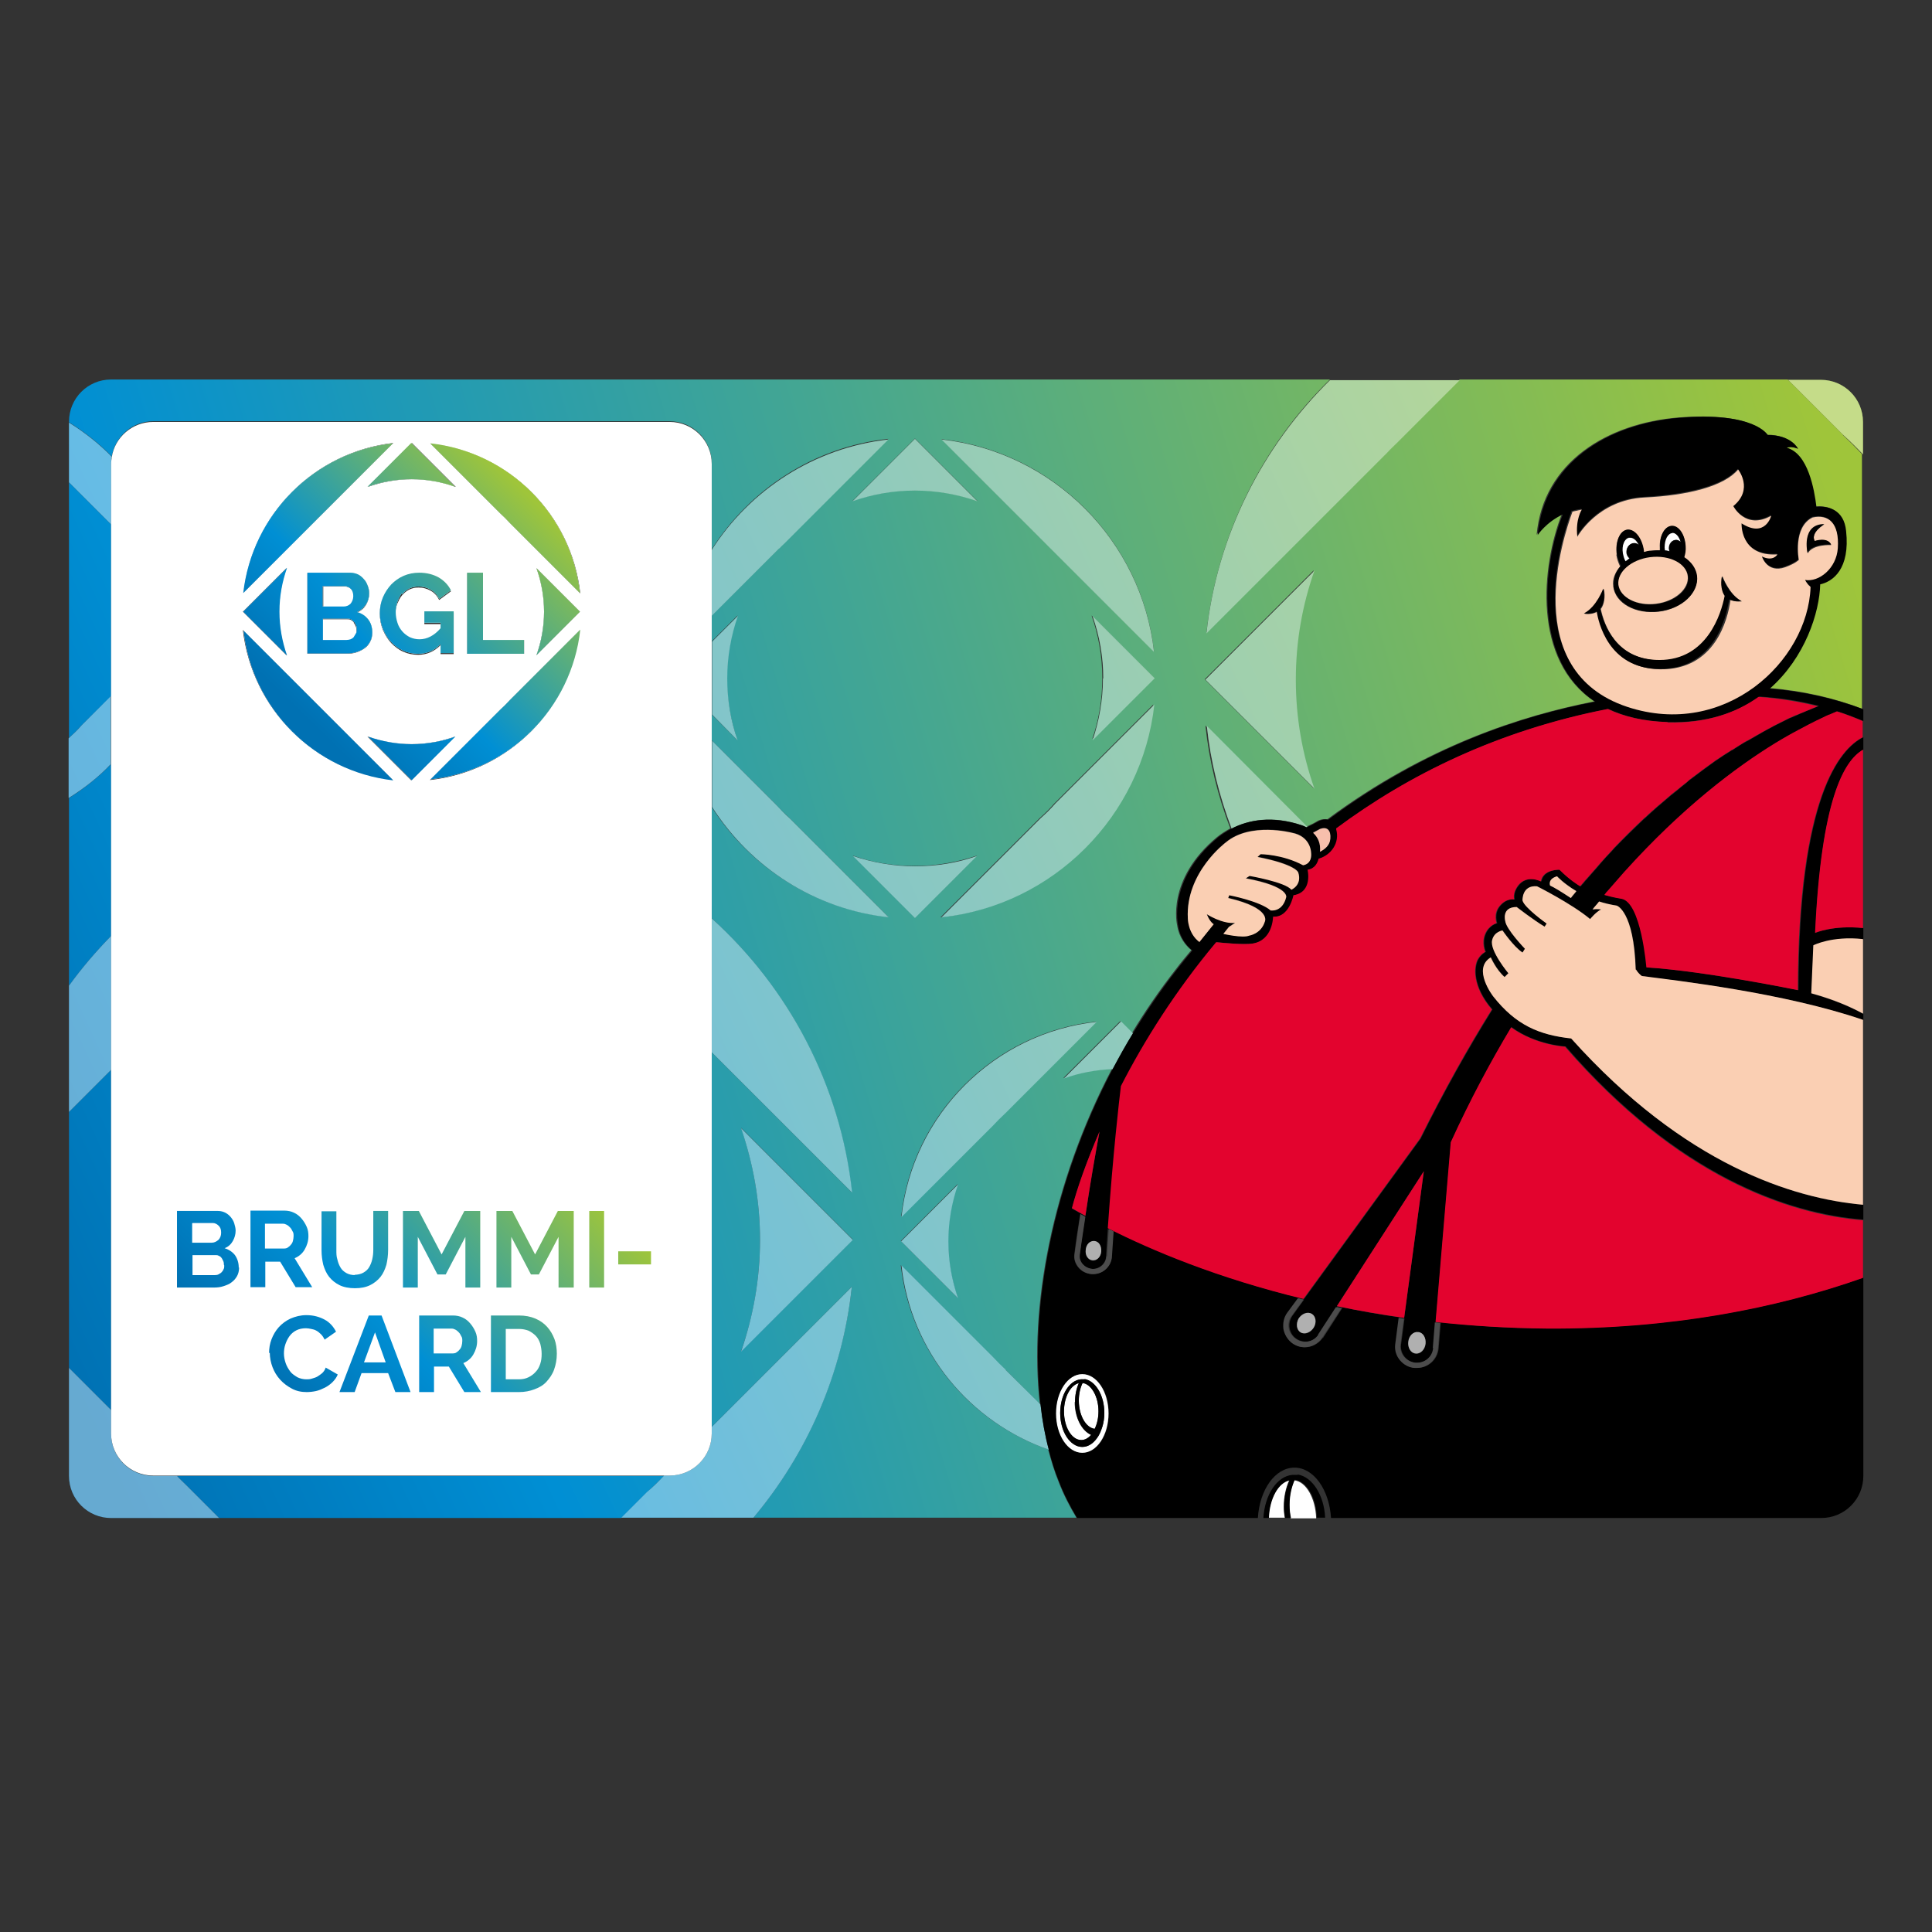 <?xml version="1.0" encoding="UTF-8"?><svg id="aa" xmlns="http://www.w3.org/2000/svg" xmlns:xlink="http://www.w3.org/1999/xlink" viewBox="0 0 56 56"><rect x="0" y="0" width="56" height="56" fill="#333333" stroke="none"/><defs><linearGradient id="ab" x1="35.04" y1="896.61" x2="-23.13" y2="923.32" gradientTransform="translate(10.85 -899.08)" gradientUnits="userSpaceOnUse"><stop offset="0" stop-color="#9fc53a"/><stop offset=".72" stop-color="#008fd4"/><stop offset=".9" stop-color="#0071b3"/></linearGradient><linearGradient id="ac" x1="38.06" y1="903.18" x2="-20.11" y2="929.89" xlink:href="#ab"/><linearGradient id="ad" x1="46.45" y1="921.47" x2="-11.72" y2="948.18" xlink:href="#ab"/><linearGradient id="ae" x1="42.17" y1="912.15" x2="-16" y2="938.86" xlink:href="#ab"/><linearGradient id="af" x1="65.77" y1="738.54" x2="4.24" y2="766.79" gradientTransform="translate(92.86 -723.97) rotate(8.09)" xlink:href="#ab"/><linearGradient id="ag" x1="42.09" y1="911.96" x2="-16.08" y2="938.68" xlink:href="#ab"/><linearGradient id="ah" x1="41.78" y1="911.3" x2="-16.39" y2="938.01" xlink:href="#ab"/><linearGradient id="ai" x1="42.87" y1="913.65" x2="-15.3" y2="940.37" xlink:href="#ab"/><linearGradient id="aj" x1="39.95" y1="907.31" x2="-18.22" y2="934.03" xlink:href="#ab"/><linearGradient id="ak" x1="39.69" y1="906.75" x2="-18.47" y2="933.46" xlink:href="#ab"/><linearGradient id="al" x1="47.46" y1="923.65" x2="-10.71" y2="950.36" xlink:href="#ab"/><linearGradient id="am" x1="44.57" y1="917.37" x2="-13.6" y2="944.09" xlink:href="#ab"/><linearGradient id="an" x1="43.53" y1="915.11" x2="-14.64" y2="941.82" xlink:href="#ab"/><linearGradient id="ao" x1="45.35" y1="919.07" x2="-12.82" y2="945.79" xlink:href="#ab"/><linearGradient id="ap" x1="39.16" y1="905.59" x2="-19.01" y2="932.3" xlink:href="#ab"/><linearGradient id="aq" x1="42.19" y1="912.19" x2="-15.97" y2="938.91" xlink:href="#ab"/><linearGradient id="ar" x1="37.75" y1="902.52" x2="-20.42" y2="929.23" xlink:href="#ab"/><linearGradient id="as" x1="41.14" y1="909.89" x2="-17.03" y2="936.6" xlink:href="#ab"/><linearGradient id="at" x1="39.27" y1="905.83" x2="-18.9" y2="932.54" xlink:href="#ab"/><linearGradient id="au" x1="42.26" y1="912.34" x2="-15.91" y2="939.05" xlink:href="#ab"/><linearGradient id="av" x1="40.95" y1="909.49" x2="-17.22" y2="936.2" xlink:href="#ab"/><linearGradient id="aw" x1="37.93" y1="902.9" x2="-20.24" y2="929.61" xlink:href="#ab"/><linearGradient id="ax" x1="45.27" y1="918.88" x2="-12.9" y2="945.6" xlink:href="#ab"/><linearGradient id="ay" x1="47.83" y1="924.46" x2="-10.34" y2="951.17" xlink:href="#ab"/><linearGradient id="az" x1="46.46" y1="921.49" x2="-11.7" y2="948.2" xlink:href="#ab"/><linearGradient id="ba" x1="45.11" y1="918.54" x2="-13.06" y2="945.26" xlink:href="#ab"/><linearGradient id="bb" x1="33.64" y1="893.57" x2="-24.52" y2="920.29" xlink:href="#ab"/><linearGradient id="bc" x1="36.65" y1="900.12" x2="-21.52" y2="926.83" xlink:href="#ab"/><linearGradient id="bd" x1="2.57" y1="911.58" x2="-3.82" y2="918.11" gradientTransform="translate(10.85 -899.08)" gradientUnits="userSpaceOnUse"><stop offset="0" stop-color="#9fc53a"/><stop offset=".65" stop-color="#008fd4"/><stop offset="1" stop-color="#0071b3"/></linearGradient><linearGradient id="be" x1="2.61" y1="911.62" x2="-3.77" y2="918.15" xlink:href="#bd"/><linearGradient id="bf" x1="6.23" y1="915.16" x2="-.16" y2="921.69" xlink:href="#bd"/><linearGradient id="bg" x1="6.28" y1="915.21" x2="-.11" y2="921.74" xlink:href="#bd"/><linearGradient id="bh" x1="7.53" y1="916.44" x2="1.15" y2="922.96" xlink:href="#bd"/><linearGradient id="bi" x1="4.39" y1="913.36" x2="-1.99" y2="919.89" xlink:href="#bd"/><linearGradient id="bj" x1="1.31" y1="910.35" x2="-5.07" y2="916.88" xlink:href="#bd"/><linearGradient id="bk" x1="4.45" y1="913.42" x2="-1.93" y2="919.95" xlink:href="#bd"/><linearGradient id="bl" x1="26.52" y1="741.53" x2="19.85" y2="748.14" gradientTransform="translate(92.86 -723.97) rotate(8.09)" xlink:href="#bd"/><linearGradient id="bm" x1="4.85" y1="913.6" x2="-2.03" y2="920.42" xlink:href="#bd"/><linearGradient id="bn" x1="5.82" y1="914.58" x2="-1.06" y2="921.39" xlink:href="#bd"/><linearGradient id="bo" x1="15.34" y1="928.47" x2="7.94" y2="935.86" gradientTransform="translate(0 -895.75)" gradientUnits="userSpaceOnUse"><stop offset="0" stop-color="#9fc53a"/><stop offset=".66" stop-color="#008fd4"/><stop offset="1" stop-color="#0071b3"/></linearGradient></defs><path d="m37.51,42.54c-.56,0-1.01.64-1.06,1.46h.16c.04-.68.4-1.21.84-1.25.02,0,.04,0,.05,0,.03,0,.07,0,.1,0,.43.07.76.6.79,1.25h.17c-.05-.82-.5-1.46-1.06-1.46Z" fill="none"/><path d="m3.22,20.17v-4.97l-.97-.97c-.05-.05-.1-.1-.15-.15l-.1-.1v7.41c.13-.12.25-.24.37-.37l.86-.85Z" fill="url(#ab)"/><path d="m3.22,22.15c-.36.37-.77.7-1.22.98v5.44c.37-.51.78-.99,1.22-1.44v-4.98Z" fill="url(#ac)"/><path d="m19.25,42.78H5.13c.08.09.17.17.26.26l.96.96h11.66l.74-.74c.17-.16.34-.32.5-.48Z" fill="url(#ad)"/><polygon points="3.22 31.01 2 32.23 2 39.65 3.22 40.87 3.22 31.01" fill="url(#ae)"/><path d="m53.43,12.61l-1.61-1.61h-9.51l-1.82,1.82c-.1.09-.19.19-.28.28l-5.24,5.24c.32-2.86,1.63-5.43,3.58-7.34H3.22c-.68,0-1.22.55-1.22,1.22v.02c.45.28.87.61,1.24.99.1-.58.6-1.02,1.2-1.02h14.97c.68,0,1.22.55,1.22,1.22v2.49c1.11-1.74,2.97-2.97,5.12-3.2l-3,3c-.06.05-.11.11-.16.16l-1.96,1.96v.75l.75-.75c-.2.57-.31,1.17-.31,1.81s.11,1.23.3,1.8l-.74-.74v.75l1.83,1.83c.13.15.27.28.42.42l2.87,2.87c-2.16-.24-4.02-1.46-5.13-3.2v3.23c2.22,2.02,3.73,4.81,4.07,7.95l-4.07-4.07v10.88l4.07-4.07c-.28,2.53-1.3,4.83-2.85,6.69h9.36c-.2-.33-.38-.68-.52-1.05-.12-.29-.21-.6-.3-.93-2.29-.8-3.99-2.85-4.27-5.34l2.64,2.64c.12.13.25.26.38.38l1.01,1.01c-.32-2.81.35-6.4,2.09-9.72-.49.02-.96.11-1.41.27l1.65-1.65.34.34c.38-.63.8-1.24,1.26-1.83.15-.2.31-.39.46-.57-.17-.14-.36-.38-.41-.72,0,0-.33-1.33,1.16-2.56.11-.09.24-.17.38-.25-.36-.94-.61-1.94-.72-2.98l2.93,2.93c.09-.04.2-.09.33-.17,0,0,.13-.07.27-.04,2.88-2.14,5.66-3.01,7.74-3.42-1.8-1.2-1.53-3.92-.94-5.43-.49.24-.73.6-.73.6.19-2.1,2.04-3.23,4.12-3.4,2.18-.17,2.55.5,2.55.5.7,0,.88.4.88.4-.2-.09-.33-.03-.33-.03.62.16.8,1.22.86,1.71.34-.03.79.07.86.7.11,1.1-.39,1.47-.76,1.55-.02.83-.44,2.13-1.46,3.01.99.08,1.89.29,2.71.6v-7.38c-.18-.19-.37-.38-.56-.56Zm-31.95,26.56c.36-1.02.55-2.11.55-3.24s-.2-2.22-.55-3.24l3.24,3.24-3.24,3.24Zm11.97-20.28l-3-3c-.05-.06-.11-.11-.16-.16l-3-3c3.23.36,5.8,2.93,6.16,6.16Zm-6.93-6.18l1.81,1.81c-.57-.2-1.17-.31-1.81-.31s-1.24.11-1.81.31l1.81-1.81Zm-1.8,12.09c.56.2,1.17.3,1.8.3s1.23-.11,1.8-.3l-1.8,1.8-1.8-1.8Zm3.04,12.82l-1.65-1.65,1.65-1.65c-.18.52-.28,1.07-.28,1.65s.1,1.13.28,1.65Zm1.38-5.37c-.13.12-.26.25-.38.38l-2.64,2.64c.32-2.97,2.69-5.34,5.66-5.66l-2.64,2.64Zm-1.87-5.67l2.87-2.87c.15-.13.29-.27.42-.42l2.87-2.87c-.35,3.24-2.93,5.81-6.17,6.17Zm4.38-5.13c.2-.56.3-1.17.3-1.8s-.11-1.24-.31-1.81l1.8,1.8-1.8,1.8Zm3.27-1.76l3.16-3.16c-.35.99-.54,2.05-.54,3.16s.19,2.17.54,3.16l-3.16-3.16Z" fill="url(#af)"/><path d="m38.1,16.54l-3.16,3.16,3.16,3.16c-.35-.99-.54-2.05-.54-3.16,0-1.11.19-2.17.54-3.16Z" fill="url(#ag)"/><path d="m38.1,16.54l-3.16,3.16,3.16,3.16c-.35-.99-.54-2.05-.54-3.16,0-1.11.19-2.17.54-3.16Z" fill="#fff" isolation="isolate" opacity=".4"/><path d="m54,13.17v-.94c0-.68-.55-1.22-1.22-1.22h-.95l1.61,1.61c.2.18.38.36.57.56Z" fill="url(#ah)"/><path d="m54,13.17v-.94c0-.68-.55-1.22-1.22-1.22h-.95l1.61,1.61c.2.18.38.36.57.56Z" fill="#fff" isolation="isolate" opacity=".4"/><path d="m37.73,23.92s.06.02.14.06c0,0,.02,0,.03-.01l-2.92-2.93c.11,1.04.36,2.03.72,2.98.49-.26,1.18-.39,2.03-.1Z" fill="url(#ai)"/><path d="m37.73,23.92s.06.02.14.06c0,0,.02,0,.03-.01l-2.92-2.93c.11,1.04.36,2.03.72,2.98.49-.26,1.18-.39,2.03-.1Z" fill="#fff" isolation="isolate" opacity=".4"/><path d="m40.21,13.12c.09-.1.19-.19.28-.28l1.82-1.82h-3.76c-1.95,1.92-3.27,4.48-3.58,7.34l5.24-5.24Z" fill="url(#aj)"/><path d="m40.21,13.12c.09-.1.19-.19.28-.28l1.82-1.82h-3.76c-1.95,1.92-3.27,4.48-3.58,7.34l5.24-5.24Z" fill="#fff" isolation="isolate" opacity=".4"/><path d="m3.22,27.13c-.44.45-.85.93-1.22,1.44v3.66l1.22-1.22v-3.89Z" fill="url(#ak)"/><path d="m3.22,27.13c-.44.45-.85.93-1.22,1.44v3.66l1.22-1.22v-3.89Z" fill="#fff" isolation="isolate" opacity=".4"/><path d="m20.63,41.38v.17c0,.68-.55,1.22-1.22,1.22h-.16c-.16.17-.32.33-.5.48l-.74.74h3.83c1.55-1.85,2.58-4.16,2.85-6.69l-4.07,4.07Z" fill="url(#al)"/><path d="m20.63,41.38v.17c0,.68-.55,1.22-1.22,1.22h-.16c-.16.17-.32.33-.5.48l-.74.74h3.83c1.55-1.85,2.58-4.16,2.85-6.69l-4.07,4.07Z" fill="#fff" isolation="isolate" opacity=".4"/><path d="m5.13,42.78h-.69c-.68,0-1.22-.55-1.22-1.22v-.69l-1.22-1.22v3.13c0,.68.55,1.22,1.22,1.22h3.13l-.96-.96c-.09-.09-.18-.17-.26-.26Z" fill="url(#am)"/><path d="m5.13,42.78h-.69c-.68,0-1.22-.55-1.22-1.22v-.69l-1.22-1.22v3.13c0,.68.55,1.22,1.22,1.22h3.13l-.96-.96c-.09-.09-.18-.17-.26-.26Z" fill="#fff" isolation="isolate" opacity=".4"/><path d="m24.7,34.57c-.34-3.14-1.85-5.94-4.07-7.95v3.88l4.07,4.07Z" fill="url(#an)"/><path d="m24.7,34.57c-.34-3.14-1.85-5.94-4.07-7.95v3.88l4.07,4.07Z" fill="#fff" isolation="isolate" opacity=".4"/><path d="m22.03,35.94c0,1.14-.2,2.22-.55,3.24l3.24-3.24-3.24-3.24c.35,1.02.55,2.11.55,3.24Z" fill="url(#ao)"/><path d="m22.03,35.94c0,1.14-.2,2.22-.55,3.24l3.24-3.24-3.24-3.24c.35,1.02.55,2.11.55,3.24Z" fill="#fff" isolation="isolate" opacity=".4"/><path d="m21.38,21.46c-.2-.56-.3-1.17-.3-1.8s.11-1.24.31-1.81l-.75.75v2.11l.74.75Z" fill="url(#ap)"/><path d="m21.38,21.46c-.2-.56-.3-1.17-.3-1.8s.11-1.24.31-1.81l-.75.75v2.11l.74.75Z" fill="#fff" isolation="isolate" opacity=".4"/><path d="m28.32,24.81c-.56.2-1.17.3-1.8.3s-1.23-.11-1.8-.3l1.8,1.8,1.8-1.8Z" fill="url(#aq)"/><path d="m28.32,24.81c-.56.2-1.17.3-1.8.3s-1.23-.11-1.8-.3l1.8,1.8,1.8-1.8Z" fill="#fff" isolation="isolate" opacity=".4"/><path d="m22.59,15.9c.05-.06.11-.11.16-.16l3-3c-2.15.24-4.01,1.46-5.12,3.2v1.91l1.96-1.96Z" fill="url(#ar)"/><path d="m22.59,15.9c.05-.06.11-.11.16-.16l3-3c-2.15.24-4.01,1.46-5.12,3.2v1.91l1.96-1.96Z" fill="#fff" isolation="isolate" opacity=".4"/><path d="m25.76,26.59l-2.87-2.87c-.15-.13-.28-.27-.42-.42l-1.83-1.83v1.92c1.11,1.74,2.97,2.97,5.13,3.2Z" fill="url(#as)"/><path d="m25.76,26.59l-2.87-2.87c-.15-.13-.28-.27-.42-.42l-1.83-1.83v1.92c1.11,1.74,2.97,2.97,5.13,3.2Z" fill="#fff" isolation="isolate" opacity=".4"/><path d="m30.45,15.9l3,3c-.36-3.23-2.93-5.8-6.16-6.16l3,3c.05.05.11.11.16.16Z" fill="url(#at)"/><path d="m30.45,15.9l3,3c-.36-3.23-2.93-5.8-6.16-6.16l3,3c.05.05.11.11.16.16Z" fill="#fff" isolation="isolate" opacity=".4"/><path d="m30.16,23.72l-2.87,2.87c3.24-.35,5.81-2.93,6.17-6.17l-2.87,2.87c-.13.15-.27.29-.42.42Z" fill="url(#au)"/><path d="m30.16,23.72l-2.87,2.87c3.24-.35,5.81-2.93,6.17-6.17l-2.87,2.87c-.13.15-.27.29-.42.42Z" fill="#fff" isolation="isolate" opacity=".4"/><path d="m31.97,19.66c0,.63-.11,1.23-.3,1.8l1.8-1.8-1.8-1.8c.2.57.31,1.18.31,1.81Z" fill="url(#av)"/><path d="m31.97,19.66c0,.63-.11,1.23-.3,1.8l1.8-1.8-1.8-1.8c.2.57.31,1.18.31,1.81Z" fill="#fff" isolation="isolate" opacity=".4"/><path d="m28.33,14.53l-1.81-1.81-1.81,1.81c.57-.2,1.17-.31,1.81-.31.63,0,1.24.11,1.81.31Z" fill="url(#aw)"/><path d="m28.33,14.53l-1.81-1.81-1.81,1.81c.57-.2,1.17-.31,1.81-.31.63,0,1.24.11,1.81.31Z" fill="#fff" isolation="isolate" opacity=".4"/><path d="m26.13,35.28l2.64-2.64c.12-.13.25-.26.38-.38l2.64-2.64c-2.97.32-5.34,2.69-5.66,5.66Z" fill="url(#ax)"/><path d="m26.13,35.28l2.64-2.64c.12-.13.25-.26.38-.38l2.64-2.64c-2.97.32-5.34,2.69-5.66,5.66Z" fill="#fff" isolation="isolate" opacity=".4"/><path d="m29.15,39.7c-.13-.12-.26-.25-.38-.38l-2.64-2.64c.27,2.49,1.98,4.54,4.27,5.34-.11-.41-.19-.85-.24-1.31l-1.01-1Z" fill="url(#ay)"/><path d="m29.15,39.7c-.13-.12-.26-.25-.38-.38l-2.64-2.64c.27,2.49,1.98,4.54,4.27,5.34-.11-.41-.19-.85-.24-1.31l-1.01-1Z" fill="#fff" isolation="isolate" opacity=".4"/><path d="m26.12,35.98l1.65,1.65c-.18-.52-.28-1.07-.28-1.65s.1-1.13.28-1.65l-1.65,1.65Z" fill="url(#az)"/><path d="m26.12,35.98l1.65,1.65c-.18-.52-.28-1.07-.28-1.65s.1-1.13.28-1.65l-1.65,1.65Z" fill="#fff" isolation="isolate" opacity=".4"/><path d="m32.49,29.61l-1.65,1.65c.44-.16.92-.25,1.41-.27.18-.35.38-.7.59-1.04l-.34-.34Z" fill="url(#ba)"/><path d="m32.49,29.61l-1.65,1.65c.44-.16.92-.25,1.41-.27.18-.35.38-.7.59-1.04l-.34-.34Z" fill="#fff" isolation="isolate" opacity=".4"/><path d="m52.75,16.94c.38-.08.88-.45.76-1.55-.06-.62-.52-.73-.86-.7-.06-.49-.24-1.55-.86-1.71,0,0,.13-.06.33.03,0,0-.18-.4-.88-.4,0,0-.37-.68-2.55-.5-2.08.17-3.93,1.3-4.12,3.4,0,0,.24-.37.73-.6-.6,1.5-.86,4.23.94,5.43-2.09.4-4.86,1.28-7.74,3.42-.14-.03-.27.04-.27.04-.13.07-.24.13-.33.17,0,0-.02,0-.03.01-.08-.04-.14-.06-.14-.06-.85-.28-1.54-.16-2.04.1-.14.08-.27.16-.38.25-1.49,1.23-1.16,2.56-1.16,2.56.05.35.24.58.41.72-.16.19-.31.38-.46.57-.46.59-.88,1.2-1.26,1.83-.21.34-.4.69-.59,1.04-1.74,3.31-2.41,6.9-2.09,9.72.05.46.13.9.24,1.31.08.33.18.64.3.93.14.37.32.71.52,1.05h5.24c.05-.82.5-1.46,1.06-1.46s1.01.64,1.06,1.46h14.21c.68,0,1.22-.55,1.22-1.22v-5.75c-2.52.89-5.59,1.49-9.15,1.47-1.14,0-2.22-.07-3.24-.19l.44-5.21c.57-1.22,1.16-2.32,1.75-3.33.71.52,1.57.56,1.57.56,3.24,3.74,6.45,4.85,8.63,5.02v-.43c-2.01-.17-5.17-1.14-8.46-4.82-.92-.1-1.6-.39-2.26-1.22,0,0-.62-.8-.07-1.13,0,0,.15.35.4.57l.11-.11s-.55-.66-.47-.96c.06-.25.3-.28.3-.28,0,0,.32.47.58.64l.07-.11s-.54-.57-.57-.8c0,0-.11-.42.33-.41,0,0,.49.38.81.57l.06-.09s-.65-.46-.7-.67c0,0-.03-.45.42-.41,0,0,1,.5,1.54.95,0,0,.17-.21.32-.28,0,0-.13-.02-.25,0,.06-.08.13-.15.19-.23.16.05.33.09.51.12,0,0,.49.15.55,1.86.04.07.1.13.18.19,1,.13,4.1.47,6.41,1.27v-.18c-.33-.18-.81-.4-1.5-.59l.06-1.39s.54-.28,1.44-.18v-.33c-.87-.09-1.39.14-1.39.14.17-3.85.83-4.99,1.39-5.31v-.36c-.68.34-1.87,1.73-1.88,7.33,0,0-2.67-.55-4.39-.66,0,0-.15-1.9-.73-1.99,0,0-.22-.04-.49-.11.03-.03.05-.07.08-.1,0,0,.01-.02.02-.02.16-.19.33-.38.49-.56,0,0,0,0,.01-.01,1.66-1.85,3.2-3.01,4.37-3.72h0c.12-.07.23-.14.34-.2h0c.11-.06.21-.12.31-.17h0c.2-.11.38-.2.54-.28.07-.03.13-.06.19-.09,0,0,0,0,0,0,.06-.03.12-.05.17-.08h0c.09-.04.16-.07.22-.09.26.08.51.18.75.28v-.34c-.82-.31-1.72-.52-2.71-.6,1.02-.9,1.44-2.2,1.46-3.03Zm-7.18-2.13c.08-.03.17-.05.27-.06,0,0-.19.28-.13.79,0,0,.58-1.07,1.95-1.14,1.27-.07,2.31-.33,2.71-.81,0,0,.46.57-.14,1.06,0,0,.36.7,1.1.28,0,0-.17.66-.86.22,0,0-.06.97,1.04.9,0,0-.12.22-.45.06,0,0,.15.5.68.31.3-.11.39-.21.39-.21,0,0-.18-.94.4-1.23.45-.09.78.15.73.89-.04.6-.55.99-.95.92,0,0,.07.14.15.19-.08,2.16-2.49,4.4-5.31,3.47-3.14-1.04-1.87-4.91-1.59-5.66Zm-7.31,9.21c.22-.08.32.05.3.28-.01.19-.16.31-.3.38.03-.26-.07-.44-.2-.56.11-.05.2-.1.2-.1Zm-3.83,2.59c-.07-1.33,1.1-2.2,1.1-2.2.72-.6,1.92-.28,1.92-.28.53.1.55.55.55.55.05.37-.23.39-.23.39-.6-.32-1.23-.32-1.23-.32l-.09.08c1.12.22,1.18.45,1.18.45.12.36-.2.5-.2.5-.18-.23-1.21-.4-1.21-.4l-.11.07c1.28.24,1.17.55,1.17.55-.11.44-.45.38-.45.38-.31-.27-1.2-.44-1.2-.44l-.03.08c1.28.3,1.06.69,1.06.69-.11.36-.45.4-.45.4-.19.09-.75-.05-.75-.05l.16-.2.18-.12c-.37.05-.82-.25-.82-.25.08.23.2.29.2.29l-.41.51c-.35-.25-.34-.69-.34-.69Zm-2.56,6.19c-.11.6-.26,1.44-.41,2.45-.14-.08-.27-.15-.39-.22.16-.58.42-1.35.8-2.23Zm.05,3.48c-.02.16-.13.27-.25.26-.13-.01-.21-.15-.2-.3.02-.16.13-.27.25-.26.13.01.21.15.2.3Zm-.54,5.83c-.42,0-.76-.51-.76-1.14s.34-1.14.76-1.14.76.51.76,1.14-.34,1.14-.76,1.14Zm.84-5.68c-.02.28-.25.5-.54.5h-.04c-.15-.01-.29-.08-.39-.2-.09-.11-.13-.24-.11-.38.05-.41.11-.79.17-1.16.05.03.09.05.14.08-.05.35-.11.72-.16,1.1-.03.21.15.39.36.41h0c.21.01.4-.15.41-.36.02-.28.03-.54.05-.8.05.02.09.05.14.07-.02.24-.03.48-.05.74Zm6.12,2.35c-.12.17-.31.27-.51.27-.13,0-.25-.04-.36-.12-.14-.1-.23-.24-.25-.41-.03-.16.01-.33.11-.47l.31-.42c.05.01.11.02.16.04l-.34.47c-.15.22-.1.51.11.66.22.15.51.1.66-.11l.52-.81c.05.01.11.02.16.03l-.56.87Zm-.32-.7c.12.07.15.25.06.4-.09.15-.25.22-.38.14-.12-.07-.15-.25-.06-.4s.25-.21.38-.14Zm2.68.12c-.68-.09-1.33-.21-1.95-.34l2.52-3.91-.57,4.25Zm.62.76c-.02.17-.15.3-.29.28s-.23-.17-.21-.34c.02-.17.15-.3.29-.28.14.02.23.17.21.34Zm.44-.61l-.06.73c-.03.33-.3.57-.62.57h0s-.04,0-.06,0c-.17-.02-.32-.09-.42-.22-.11-.13-.16-.29-.14-.46l.1-.77s.1.01.15.02l-.1.76c-.03.26.17.5.43.52.02,0,.03,0,.05,0,.24,0,.45-.19.47-.43l.06-.74s.1,0,.15.01Zm3.78-12.32c-.25-.16-.5-.32-.6-.36,0,0-.08-.19.2-.27,0,0,.2.22.56.43-.05.07-.11.13-.16.2Zm7.17-5.56s-.06.02-.1.04c-.04.02-.08.03-.12.05-.08.03-.16.06-.24.1,0,0-.02,0-.03.01-.03.01-.06.03-.09.04-.09.04-.17.08-.26.11-.05.02-.09.05-.14.07-.08.04-.16.08-.24.12-.05.02-.1.05-.15.08-.08.04-.16.08-.24.13-.05.03-.09.05-.14.08-.09.05-.17.1-.26.15-.04.02-.08.05-.13.07-.11.06-.21.13-.32.2-.02.02-.05.03-.07.04-.13.08-.27.17-.4.26-.02.01-.04.03-.06.04-.11.08-.22.16-.33.24-.04.03-.08.06-.12.09-.09.07-.19.14-.28.21-.05.03-.09.07-.13.11-.09.07-.18.14-.27.22-.05.04-.09.08-.14.11-.09.08-.19.16-.28.24-.04.04-.08.07-.13.11-.1.09-.21.19-.31.28-.03.03-.06.06-.09.08-.27.26-.55.53-.83.82-.03.03-.06.06-.08.09-.11.11-.22.23-.32.35-.04.05-.08.09-.12.14-.1.11-.19.22-.29.33-.05.05-.09.11-.14.16-.01.02-.03.03-.04.05-.06-.03-.29-.17-.6-.48,0,0-.48-.02-.54.34,0,0-.41-.22-.67.13-.17.22-.1.39-.1.39,0,0-.24-.05-.44.21-.17.22-.07.48-.07.48,0,0-.22.05-.33.3-.12.27,0,.53,0,.53,0,0-.13.06-.22.22-.12.21-.17.78.41,1.45-.69,1.11-1.39,2.35-2.08,3.74l-3.38,4.65c-2.48-.6-4.39-1.41-5.67-2.05.15-2.16.33-3.71.38-4.12.68-1.31,1.58-2.76,2.76-4.17.19.02.8.08,1.05.04.59-.09.6-.78.6-.78.47.04.59-.62.59-.62.57-.09.41-.74.41-.74.21-.03.29-.2.32-.32.36-.11.62-.46.51-.85,0,0,0-.02,0-.03,2.1-1.57,4.7-2.84,7.87-3.46.46.22,1.03.36,1.74.38,1.12.03,1.98-.27,2.64-.74.61.04,1.18.13,1.72.27Z"/><path d="m32.07,36.42c-.01.21-.2.38-.41.36h0c-.21-.02-.39-.2-.36-.41.05-.39.11-.75.16-1.1-.05-.03-.09-.05-.14-.08-.06.37-.11.76-.17,1.16-.02.13.02.27.11.38.09.12.24.19.39.2h.04c.28,0,.52-.22.54-.5.02-.25.03-.5.05-.74-.05-.02-.1-.05-.14-.07-.02.26-.03.53-.05.8Z" fill="#4c4c4c"/><path d="m41.54,39.07c-.02.25-.23.43-.47.43-.02,0-.03,0-.05,0-.26-.03-.46-.26-.43-.52l.1-.76s-.1-.01-.15-.02l-.1.77c-.02.17.03.33.14.46.11.13.26.21.42.22.02,0,.04,0,.06,0h0c.32,0,.59-.24.62-.57l.06-.73s-.1-.01-.15-.02l-.06.74Z" fill="#4c4c4c"/><path d="m31.87,32.8c-.38.88-.65,1.64-.8,2.22.12.07.25.14.39.22.15-1.01.3-1.85.41-2.44Z" fill="#e3032e"/><path d="m40.7,38.2l.57-4.25-2.52,3.91c.62.13,1.27.24,1.95.34Z" fill="#e3032e"/><path d="m45.37,30.34s-.85-.04-1.57-.56c-.6,1-1.19,2.1-1.75,3.33l-.44,5.21c1.02.11,2.1.18,3.24.19,3.56.02,6.63-.58,9.15-1.47v-1.67c-2.18-.17-5.39-1.28-8.63-5.02Z" fill="#e3032e"/><path d="m48.34,20.93c-.7-.02-1.27-.16-1.74-.38-3.17.62-5.77,1.9-7.87,3.46,0,0,0,.02,0,.03.11.39-.15.75-.51.85-.03.12-.11.29-.32.32,0,0,.16.65-.41.74,0,0-.12.65-.59.62,0,0,0,.69-.6.78-.25.04-.86-.02-1.05-.04-1.18,1.41-2.09,2.86-2.76,4.17-.05.41-.23,1.96-.38,4.12,1.28.65,3.19,1.45,5.67,2.05l3.38-4.65c.69-1.38,1.38-2.62,2.08-3.74-.58-.68-.52-1.24-.41-1.45.09-.16.22-.22.22-.22,0,0-.12-.26,0-.53.11-.25.33-.3.33-.3,0,0-.1-.26.07-.48.2-.26.44-.21.44-.21,0,0-.06-.16.1-.39.26-.35.67-.13.67-.13.06-.36.54-.34.54-.34.31.31.54.44.6.48.01-.02.03-.03.04-.05.05-.05.09-.11.14-.16.1-.11.19-.22.29-.33.04-.05.08-.09.12-.14.11-.12.22-.24.32-.35.03-.03.06-.06.08-.09.28-.29.55-.56.83-.82.03-.03.06-.06.09-.08.1-.1.21-.19.31-.28.04-.04.08-.07.13-.11.09-.08.19-.16.28-.24.05-.04.09-.08.14-.11.09-.07.18-.15.27-.22.05-.03.09-.07.13-.11.09-.07.19-.14.28-.21.04-.03.08-.06.12-.09.11-.08.22-.16.33-.24.02-.01.04-.03.06-.04.13-.09.27-.18.4-.26.02-.02.05-.03.07-.04.11-.07.21-.13.32-.2.04-.03.08-.05.13-.07.09-.05.17-.1.26-.15.05-.03.1-.05.14-.08.08-.04.16-.09.24-.13.05-.03.1-.05.15-.08.08-.04.16-.08.24-.12.05-.02.09-.05.14-.07.09-.04.17-.08.26-.11.03-.01.06-.03.09-.04,0,0,.02,0,.03-.01.08-.03.16-.07.24-.1.04-.02.08-.03.12-.05.03-.01.06-.02.1-.04-.54-.13-1.11-.23-1.72-.27-.66.47-1.52.77-2.64.74Z" fill="#e3032e"/><path d="m53.02,20.71s0,0,0,0c-.05.02-.11.05-.17.08,0,0,0,0,0,0-.06.03-.13.06-.19.09-.16.08-.34.17-.54.28h0c-.1.05-.2.11-.31.17h0c-.11.06-.22.13-.34.2h0c-1.16.71-2.71,1.88-4.37,3.72,0,0,0,0-.01.01-.16.18-.32.37-.49.56,0,0-.01.02-.02.02-.03.03-.05.07-.08.1.27.08.49.11.49.11.58.09.73,1.99.73,1.99,1.72.11,4.39.66,4.39.66.01-5.6,1.21-6.99,1.88-7.33v-.47c-.24-.1-.49-.2-.75-.28-.07.03-.14.06-.23.1Z" fill="#e3032e"/><path d="m38.21,38.69c-.15.22-.45.27-.66.11-.22-.15-.27-.45-.11-.66l.34-.47c-.05-.01-.11-.02-.16-.04l-.31.42c-.1.14-.13.3-.11.47.03.16.12.31.25.41.11.08.23.12.36.12.2,0,.39-.1.51-.27l.56-.86c-.05-.01-.11-.02-.16-.03l-.52.8Z" fill="#4c4c4c"/><path d="m31.72,35.97c-.13-.01-.24.1-.25.26-.02.16.07.29.2.3s.24-.1.25-.26-.07-.29-.2-.3Z" fill="#b0b0b0"/><path d="m40.82,38.89c-.02.17.07.33.21.34.14.02.27-.11.29-.28.02-.17-.07-.33-.21-.34-.14-.02-.27.1-.29.28Z" fill="#b0b0b0"/><path d="m37.7,38.62c.12.07.29,0,.38-.14.09-.15.06-.33-.06-.4-.12-.07-.29,0-.38.14-.08.15-.06.33.06.4Z" fill="#b0b0b0"/><path d="m31.37,39.83c-.42,0-.76.51-.76,1.14s.34,1.14.76,1.14.76-.51.76-1.14-.34-1.14-.76-1.14Zm.58,1.53c-.03.09-.07.18-.11.26-.12.19-.28.32-.47.32-.36,0-.64-.44-.64-.98s.27-.95.6-.98c.01,0,.03,0,.04,0,.02,0,.05,0,.07,0,.32.05.57.47.57.98,0,.14-.02.28-.06.41Z" fill="#fff"/><path d="m31.16,40.64c0-.21.04-.39.11-.55-.24.06-.43.4-.43.82,0,.46.22.83.5.83.11,0,.21-.06.28-.15-.27-.12-.47-.5-.47-.95Z" fill="#fff"/><path d="m31.38,40.08c-.07.14-.11.32-.11.51,0,.43.2.79.46.82.07-.14.11-.32.11-.51,0-.43-.21-.79-.46-.82Z" fill="#fff"/><path d="m31.44,39.98s-.05,0-.07,0c-.01,0-.03,0-.04,0-.34.03-.6.46-.6.98s.29.98.64.98c.19,0,.35-.12.47-.32.05-.08.08-.16.11-.26.04-.13.06-.26.06-.41,0-.5-.25-.92-.57-.98Zm-.1,1.76c-.27,0-.5-.37-.5-.83,0-.42.19-.76.43-.82-.07.16-.11.35-.11.55,0,.45.2.83.47.95-.08.09-.18.15-.28.15Zm.39-.32c-.25-.03-.46-.39-.46-.82,0-.19.04-.37.11-.51.25.03.46.39.46.82,0,.19-.04.37-.11.51Z"/><path d="m37.52,42.9c-.09.2-.15.44-.15.72,0,.14.02.27.04.39h.74c-.02-.58-.29-1.06-.63-1.1Z" fill="#fff"/><path d="m37.37,42.9c-.33.08-.58.53-.6,1.09h.47c-.02-.1-.03-.21-.03-.32,0-.29.06-.55.16-.77Z" fill="#fff"/><path d="m37.61,42.75s-.06,0-.1,0c-.02,0-.04,0-.05,0-.45.04-.8.58-.84,1.25h.16c.02-.56.27-1.02.6-1.09-.1.22-.16.49-.16.77,0,.11.01.22.03.32h.17c-.03-.12-.04-.25-.04-.39,0-.27.06-.52.15-.72.35.05.62.52.64,1.1h.24c-.03-.65-.37-1.18-.79-1.25Z"/><path d="m52.61,27.04s.52-.23,1.39-.14v-5.17c-.56.32-1.21,1.46-1.39,5.31Z" fill="#e3032e"/><path d="m38.26,24.69c.14-.07.29-.19.3-.38.02-.23-.08-.36-.3-.28,0,0-.09.05-.2.11.13.12.23.3.2.56Z" fill="#f7bfac"/><path d="m34.77,27.3l.41-.51s-.11-.06-.2-.29c0,0,.45.29.82.25l-.18.12-.16.2s.56.13.75.05c0,0,.34-.05.45-.4,0,0,.22-.39-1.06-.69l.03-.08s.89.17,1.2.44c0,0,.34.06.45-.38,0,0,.11-.31-1.17-.55l.11-.07s1.04.18,1.21.4c0,0,.32-.13.2-.5,0,0-.06-.23-1.18-.45l.09-.08s.63,0,1.23.32c0,0,.28-.02.23-.39,0,0-.02-.45-.55-.55,0,0-1.21-.32-1.92.28,0,0-1.17.87-1.1,2.2,0,0,0,.44.34.69Z" fill="#facfb3"/><path d="m52.47,17c-.08-.05-.15-.19-.15-.19.4.07.91-.33.95-.92.05-.74-.28-.99-.73-.89-.58.28-.4,1.23-.4,1.23,0,0-.09.1-.39.21-.53.19-.68-.31-.68-.31.33.16.45-.06.45-.06-1.09.07-1.04-.9-1.04-.9.69.44.86-.22.86-.22-.75.42-1.1-.28-1.1-.28.6-.49.14-1.06.14-1.06-.4.48-1.44.75-2.71.81-1.37.07-1.95,1.14-1.95,1.14-.06-.51.13-.79.13-.79-.09.02-.18.04-.27.06-.28.75-1.55,4.62,1.59,5.66,2.82.93,5.23-1.31,5.31-3.47Zm.41-1.8s-.42.24-.28.49c0,0,.37-.13.48.11,0,0-.54-.03-.68.24,0,0-.19-.82.49-.83Zm-6.02.87c-.05-.36.09-.68.3-.71.22-.03.43.24.48.61,0,.01,0,.03,0,.04.07-.02.14-.03.22-.04.08-.01.17-.02.25-.01,0-.03,0-.05,0-.08-.02-.34.14-.62.34-.63.21-.01.39.25.4.59,0,.11-.01.22-.04.32.21.13.35.32.37.54.06.49-.43.95-1.1,1.03s-1.26-.24-1.32-.73c-.03-.21.05-.41.2-.58-.05-.1-.09-.21-.11-.34Zm-.56,1.66c-.17.1-.37.06-.37.06.37-.19.56-.72.56-.72.05.24,0,.46-.08.57,0,0,0,0-.01.01.09.44.44,1.49,1.72,1.49,1.38,0,1.79-1.35,1.89-1.86,0,0,0,0,0,0-.09-.11-.14-.33-.08-.57,0,0,.19.53.56.72,0,0-.17.03-.33-.04-.08.57-.45,2.03-2.04,2.01-1.47-.02-1.75-1.37-1.8-1.67Z" fill="#facfb3"/><path d="m53.08,15.79c-.11-.24-.48-.11-.48-.11-.13-.25.28-.49.28-.49-.68,0-.49.83-.49.83.13-.27.68-.24.68-.24Z"/><path d="m48.39,15.98s-.02-.06-.02-.09c0-.13.09-.24.21-.24.05,0,.09.02.13.06-.04-.16-.14-.27-.25-.27-.14,0-.24.19-.23.42,0,.03,0,.06.01.09.04,0,.09.01.14.02Z" fill="#fff"/><path d="m47.11,16.28s.08-.06.12-.09c-.05-.05-.09-.11-.09-.19,0-.14.1-.25.22-.25.05,0,.1.02.14.06-.06-.15-.17-.24-.28-.22-.14.02-.23.23-.2.47.02.09.04.16.08.23Z" fill="#fff"/><path d="m50.14,17.38c.16.07.33.04.33.04-.37-.19-.56-.72-.56-.72-.05.24,0,.46.08.57,0,0,0,0,0,0-.1.52-.51,1.86-1.89,1.86-1.28,0-1.62-1.05-1.72-1.49,0,0,0,0,.01-.01.09-.11.14-.33.08-.57,0,0-.19.53-.56.72,0,0,.21.04.37-.06.05.3.33,1.65,1.8,1.67,1.58.02,1.95-1.44,2.04-2.01Z"/><path d="m46.77,16.99c.06.49.65.81,1.32.73.67-.08,1.16-.55,1.1-1.03-.03-.22-.17-.41-.37-.54.03-.09.05-.2.04-.32-.02-.34-.2-.6-.4-.59-.21.01-.36.29-.34.63,0,.03,0,.05,0,.08-.08,0-.17,0-.25.01-.08,0-.15.02-.22.04,0-.01,0-.03,0-.04-.05-.36-.26-.63-.48-.61-.22.03-.35.35-.3.71.02.13.06.24.11.34-.15.17-.22.38-.2.58Zm1.7-1.55c.11,0,.21.11.25.27-.04-.03-.08-.06-.13-.06-.12,0-.21.11-.21.24,0,.03,0,.06.02.09-.05,0-.09-.02-.14-.02,0-.03-.01-.06-.01-.09,0-.23.09-.41.23-.42Zm-1.24.14c.11-.02.22.08.28.22-.04-.04-.09-.06-.14-.06-.12,0-.22.11-.22.25,0,.08.03.15.09.19-.04.03-.08.06-.12.09-.04-.06-.06-.14-.08-.23-.04-.24.05-.44.19-.47Zm.61.58c.55-.07,1.04.18,1.09.55.05.37-.36.73-.92.8-.55.07-1.04-.18-1.09-.55-.05-.37.36-.73.92-.8Z"/><path d="m48,17.5c.55-.07.96-.43.92-.8s-.53-.62-1.09-.55c-.55.07-.96.43-.92.8.05.37.54.62,1.09.55Z" fill="#facfb3"/><path d="m47.41,28.11c-.05-1.71-.55-1.86-.55-1.86-.19-.03-.36-.07-.51-.12-.06.08-.13.15-.19.23.12-.02.25,0,.25,0-.15.07-.32.28-.32.28-.54-.45-1.54-.95-1.54-.95-.44-.04-.42.41-.42.41.05.21.7.67.7.67l-.06.09c-.32-.19-.81-.57-.81-.57-.45,0-.33.41-.33.41.03.24.57.8.57.8l-.07.11c-.26-.17-.58-.64-.58-.64,0,0-.24.03-.3.28-.08.3.47.96.47.96l-.11.11c-.25-.22-.4-.57-.4-.57-.55.33.07,1.13.07,1.13.66.84,1.34,1.12,2.26,1.22,3.29,3.67,6.45,4.64,8.46,4.82v-5.36c-2.31-.79-5.42-1.14-6.41-1.27-.07-.05-.13-.12-.17-.19Z" fill="#facfb3"/><path d="m52.56,27.4l-.06,1.39c.69.19,1.17.41,1.5.59v-2.16c-.9-.1-1.44.18-1.44.18Z" fill="#facfb3"/><path d="m45.13,25.4c-.28.08-.2.27-.2.27.1.04.36.2.6.36.05-.07.11-.13.16-.2-.37-.22-.56-.43-.56-.43Z" fill="#facfb3"/><path d="m2.25,14.23l.97.97v-1.75c0-.07,0-.14.02-.21-.37-.38-.79-.71-1.24-.99v1.73l.1.1s.1.1.15.15Z" fill="url(#bb)"/><path d="m2.25,14.23l.97.97v-1.75c0-.07,0-.14.02-.21-.37-.38-.79-.71-1.24-.99v1.73l.1.1s.1.1.15.15Z" fill="#fff" isolation="isolate" opacity=".4"/><path d="m3.22,20.17l-.86.86c-.11.13-.24.25-.37.37v1.73c.45-.28.86-.6,1.22-.98v-1.98Z" fill="url(#bc)"/><path d="m3.22,20.17l-.86.86c-.11.13-.24.25-.37.37v1.73c.45-.28.86-.6,1.22-.98v-1.98Z" fill="#fff" isolation="isolate" opacity=".4"/><path d="m10.17,17.51c.05-.05.08-.13.08-.22s-.02-.16-.07-.21-.11-.08-.18-.08h-.63v.59h.61c.08,0,.14-.03.2-.08Z" fill="#fff"/><path d="m10.26,18.04s-.05-.05-.09-.07c-.03-.02-.07-.02-.11-.02h-.7v.62h.68s.08,0,.12-.02c.04-.02.07-.04.09-.06.03-.03.05-.06.06-.1.02-.04.02-.08.02-.12s0-.08-.02-.12c-.02-.04-.03-.07-.06-.1Z" fill="#fff"/><path d="m3.22,15.2v26.35c0,.68.55,1.22,1.22,1.22h14.97c.68,0,1.22-.55,1.22-1.22V13.45c0-.68-.55-1.22-1.22-1.22H4.44c-.6,0-1.11.44-1.2,1.02-.01.07-.02.13-.02.21v1.75Zm7.45,2.76c.08.1.12.23.12.38,0,.1-.02.19-.06.26-.04.08-.09.14-.16.19s-.15.09-.24.12c-.09.03-.19.04-.29.04h-1.13v-2.34h1.25c.08,0,.16.02.22.05.07.03.12.08.17.14.05.06.08.12.11.19.03.07.04.14.04.22,0,.11-.03.22-.09.32-.06.1-.14.17-.25.22.13.04.24.11.32.22Zm.85.13c.03.09.08.18.14.25.06.07.13.13.22.17.08.04.18.06.28.06.23,0,.43-.11.61-.32v-.16h-.47v-.33h.85v1.2h-.38v-.26c-.19.19-.41.28-.65.28-.15,0-.3-.03-.43-.09-.14-.06-.25-.15-.35-.25-.1-.11-.18-.24-.24-.38-.06-.15-.09-.3-.09-.47s.03-.31.09-.45c.06-.14.14-.27.24-.37.1-.11.22-.19.36-.25s.29-.09.45-.09c.22,0,.41.05.57.14s.28.22.35.37l-.34.25c-.06-.12-.14-.21-.25-.27s-.22-.09-.35-.09c-.1,0-.19.02-.27.06s-.15.1-.21.17c-.06.07-.1.16-.14.25-.03.09-.05.19-.05.3,0,.11.02.22.06.31Zm.41,3.48c.44,0,.87-.08,1.26-.22l-1.27,1.27-1.27-1.27c.4.14.83.22,1.27.22Zm3.26-3.02v.4h-1.65v-2.34h.46v1.94h1.2Zm-.7,2.03c.1-.09.2-.19.29-.29l2.02-2.02c-.25,2.28-2.06,4.09-4.34,4.34l2.02-2.02Zm-5.33-.2s.08.08.11.11l2.11,2.11c-2.27-.25-4.08-2.06-4.34-4.34l2.11,2.11Zm6.39-1.39c.14-.39.22-.82.22-1.26s-.08-.87-.22-1.26l1.26,1.26-1.26,1.26Zm1.26-1.8l-2.02-2.02c-.09-.1-.19-.2-.29-.29l-2.02-2.02c2.28.25,4.09,2.06,4.34,4.34Zm-3.61-3.08c-.39-.14-.82-.22-1.26-.22s-.87.08-1.27.22l1.27-1.27,1.27,1.27Zm-1.81-1.26l-2.11,2.11s-.08.08-.11.11l-2.11,2.11c.25-2.27,2.06-4.08,4.34-4.34Zm-3.08,3.61c-.14.4-.22.83-.22,1.27s.08.87.22,1.27l-1.27-1.27,1.27-1.27Z" fill="#fff"/><path d="m8.1,17.73c0-.45.08-.87.22-1.27l-1.27,1.27,1.27,1.27c-.14-.4-.22-.83-.22-1.27Z" fill="#fff"/><path d="m8.1,17.73c0-.45.08-.87.22-1.27l-1.27,1.27,1.27,1.27c-.14-.4-.22-.83-.22-1.27Z" fill="url(#bd)"/><path d="m11.93,13.89c.44,0,.87.08,1.26.22l-1.27-1.27-1.27,1.27c.4-.14.83-.22,1.27-.22Z" fill="#fff"/><path d="m11.93,13.89c.44,0,.87.08,1.26.22l-1.27-1.27-1.27,1.27c.4-.14.83-.22,1.27-.22Z" fill="url(#be)"/><path d="m11.93,22.62l1.27-1.27c-.39.14-.82.22-1.26.22s-.87-.08-1.27-.22l1.27,1.27Z" fill="#fff"/><path d="m11.93,22.62l1.27-1.27c-.39.14-.82.22-1.26.22s-.87-.08-1.27-.22l1.27,1.27Z" fill="url(#bf)"/><path d="m15.77,17.73c0,.44-.08.87-.22,1.26l1.26-1.26-1.26-1.26c.14.4.22.82.22,1.26Z" fill="#fff"/><path d="m15.77,17.73c0,.44-.08.87-.22,1.26l1.26-1.26-1.26-1.26c.14.4.22.82.22,1.26Z" fill="url(#bg)"/><path d="m16.81,18.26l-2.02,2.02c-.09.1-.19.2-.29.29l-2.02,2.02c2.28-.25,4.09-2.06,4.34-4.34Z" fill="#fff"/><path d="m16.81,18.26l-2.02,2.02c-.09.1-.19.2-.29.29l-2.02,2.02c2.28-.25,4.09-2.06,4.34-4.34Z" fill="url(#bh)"/><path d="m11.39,22.61l-2.11-2.11s-.08-.08-.11-.11l-2.11-2.11c.25,2.27,2.06,4.08,4.34,4.34Z" fill="#fff"/><path d="m11.39,22.61l-2.11-2.11s-.08-.08-.11-.11l-2.11-2.11c.25,2.27,2.06,4.08,4.34,4.34Z" fill="url(#bi)"/><path d="m9.28,14.96l2.11-2.11c-2.27.25-4.08,2.06-4.34,4.34l2.11-2.11s.07-.08.11-.11Z" fill="#fff"/><path d="m9.28,14.96l2.11-2.11c-2.27.25-4.08,2.06-4.34,4.34l2.11-2.11s.07-.08.11-.11Z" fill="url(#bj)"/><path d="m14.79,15.17l2.02,2.02c-.25-2.28-2.06-4.09-4.34-4.34l2.02,2.02c.1.09.2.19.29.29Z" fill="#fff"/><path d="m14.79,15.17l2.02,2.02c-.25-2.28-2.06-4.09-4.34-4.34l2.02,2.02c.1.09.2.19.29.29Z" fill="url(#bk)"/><path d="m10.61,17.52c.06-.1.09-.21.09-.32,0-.07-.01-.14-.04-.22s-.06-.14-.11-.19c-.05-.06-.1-.1-.17-.14-.07-.03-.14-.05-.22-.05h-1.25v2.34h1.13c.1,0,.2-.01.29-.04s.17-.06.24-.12c.07-.05.12-.11.16-.19.04-.08.06-.16.06-.26,0-.15-.04-.28-.12-.38-.08-.1-.18-.17-.32-.21.11-.05.19-.12.25-.22Zm-1.25-.53h.63c.07,0,.13.03.18.08.05.05.07.13.07.21s-.03.16-.08.22c-.05.05-.12.08-.2.08h-.61v-.59h0Zm.95,1.38s-.04.07-.06.1c-.03.03-.06.05-.09.06s-.08.02-.12.02h-.68v-.62h.7s.08,0,.11.02c.03.02.06.04.09.07s.04.06.06.1.02.08.02.12c0,.04,0,.08-.02.12Z" fill="#fff"/><path d="m10.61,17.52c.06-.1.09-.21.09-.32,0-.07-.01-.14-.04-.22s-.06-.14-.11-.19c-.05-.06-.1-.1-.17-.14-.07-.03-.14-.05-.22-.05h-1.25v2.34h1.13c.1,0,.2-.01.29-.04s.17-.06.24-.12c.07-.05.12-.11.16-.19.04-.08.06-.16.06-.26,0-.15-.04-.28-.12-.38-.08-.1-.18-.17-.32-.21.11-.05.19-.12.25-.22Zm-1.25-.53h.63c.07,0,.13.03.18.08.05.05.07.13.07.21s-.03.16-.08.22c-.05.05-.12.08-.2.08h-.61v-.59h0Zm.95,1.38s-.04.07-.06.1c-.03.03-.06.05-.09.06s-.08.02-.12.02h-.68v-.62h.7s.08,0,.11.02c.03.02.06.04.09.07s.04.06.06.1.02.08.02.12c0,.04,0,.08-.02.12Z" fill="url(#bl)"/><path d="m11.65,17.23c.06-.07.13-.13.21-.17.08-.04.17-.06.27-.06.13,0,.24.03.35.09s.19.15.25.27l.34-.25c-.08-.16-.2-.28-.35-.37-.16-.09-.35-.14-.57-.14-.16,0-.31.03-.45.09-.14.06-.26.15-.36.25-.1.11-.18.23-.24.37s-.09.29-.09.45c0,.17.03.33.09.47.06.15.14.27.24.38s.22.19.35.25.28.09.43.09c.25,0,.47-.09.65-.28v.26h.38v-1.21h-.85v.33h.47v.16c-.18.21-.39.32-.61.32-.1,0-.19-.02-.28-.06-.08-.04-.16-.1-.22-.17-.06-.07-.11-.15-.14-.25-.03-.09-.05-.2-.05-.31s.02-.21.05-.3c.03-.09.08-.18.13-.25Z" fill="#fff"/><path d="m11.65,17.23c.06-.07.13-.13.21-.17.08-.04.17-.06.27-.06.13,0,.24.03.35.09s.19.15.25.27l.34-.25c-.08-.16-.2-.28-.35-.37-.16-.09-.35-.14-.57-.14-.16,0-.31.03-.45.09-.14.06-.26.15-.36.25-.1.11-.18.23-.24.37s-.09.29-.09.45c0,.17.03.33.09.47.06.15.14.27.24.38s.22.19.35.25.28.09.43.09c.25,0,.47-.09.65-.28v.26h.38v-1.21h-.85v.33h.47v.16c-.18.21-.39.32-.61.32-.1,0-.19-.02-.28-.06-.08-.04-.16-.1-.22-.17-.06-.07-.11-.15-.14-.25-.03-.09-.05-.2-.05-.31s.02-.21.05-.3c.03-.09.08-.18.13-.25Z" fill="url(#bm)"/><polygon points="13.54 16.6 13.54 18.95 15.19 18.95 15.19 18.55 14 18.55 14 16.6 13.54 16.6" fill="#fff"/><polygon points="13.54 16.6 13.54 18.95 15.19 18.95 15.19 18.55 14 18.55 14 16.6 13.54 16.6" fill="url(#bn)"/><path d="m6.93,36.74c0,.09-.02.18-.06.25-.04.07-.09.13-.16.18-.06.05-.14.08-.23.11s-.18.04-.28.04h-1.07v-2.22h1.19c.08,0,.15.02.21.05s.12.08.16.13.08.11.1.18.04.14.04.21c0,.11-.03.21-.08.3s-.13.17-.24.21c.13.04.23.11.3.2.07.1.11.22.11.36Zm-1.36-1.28v.56h.57c.07,0,.13-.03.19-.08.05-.05.08-.12.08-.21s-.02-.15-.07-.2-.11-.08-.17-.08h-.59,0Zm.92,1.2s0-.08-.02-.11-.03-.07-.05-.09c-.02-.03-.05-.05-.08-.06-.03-.02-.06-.02-.1-.02h-.66v.58h.64s.08,0,.11-.02.06-.03.09-.06c.03-.03.05-.06.06-.09.02-.03.02-.07.02-.11Zm.77.65v-2.22h.98c.1,0,.2.02.28.06.09.04.16.1.22.17.06.07.11.15.15.24s.05.18.05.27c0,.14-.04.27-.11.39s-.17.2-.29.25l.51.84h-.48l-.45-.74h-.43v.74h-.44Zm.43-1.12h.54s.08,0,.11-.03c.03-.02.06-.04.09-.08.03-.03.05-.07.06-.11s.02-.09.02-.14,0-.1-.03-.14c-.02-.04-.04-.08-.07-.11s-.06-.06-.1-.08c-.04-.02-.07-.03-.11-.03h-.52v.72h0Zm2.58.76c.1,0,.19-.02.26-.06.07-.04.13-.09.17-.16.04-.07.07-.14.09-.23.02-.09.03-.17.03-.27v-1.13h.43v1.13c0,.15-.02.3-.05.43-.04.13-.09.25-.17.35-.08.1-.18.18-.3.24s-.27.09-.44.09-.33-.03-.45-.09c-.12-.06-.22-.14-.3-.24s-.13-.22-.17-.35c-.03-.13-.05-.27-.05-.42v-1.13h.43v1.13c0,.09,0,.18.03.27.02.09.05.16.09.23.04.07.1.12.17.16s.16.06.26.06Zm3.22.37v-1.47l-.57,1.09h-.24l-.57-1.09v1.47h-.43v-2.22h.46l.66,1.26.66-1.26h.46v2.22h-.43Zm2.7,0v-1.47l-.57,1.09h-.23l-.57-1.09v1.47h-.43v-2.22h.46l.66,1.26.66-1.26h.46v2.22h-.43Zm.89,0v-2.22h.43v2.22h-.43Zm.84-.67v-.38h.95v.38h-.95Zm-10.12,2.57c0-.14.02-.27.07-.4s.12-.25.21-.35.21-.19.34-.25c.14-.06.29-.1.46-.1.21,0,.38.05.53.13s.26.21.33.35l-.33.23c-.03-.06-.06-.11-.11-.16-.04-.04-.09-.08-.13-.1-.05-.03-.1-.04-.15-.05-.05-.01-.1-.02-.15-.02-.11,0-.2.02-.28.06-.08.04-.15.1-.2.17-.05.07-.09.15-.12.24s-.04.18-.04.26c0,.1.02.19.05.28.03.09.08.17.13.24s.13.12.21.17c.08.04.17.06.26.06.05,0,.1,0,.16-.02s.11-.03.16-.06.09-.06.14-.1c.04-.04.08-.09.1-.16l.35.2c-.03.08-.09.16-.15.22-.06.06-.14.12-.22.16-.08.04-.17.08-.26.1-.09.02-.19.03-.27.03-.16,0-.3-.03-.43-.1-.13-.07-.24-.15-.34-.26s-.17-.23-.22-.36-.08-.28-.08-.42Zm2.88-1.09h.38l.84,2.22h-.44l-.21-.55h-.77l-.2.55h-.44l.85-2.22Zm.5,1.36l-.31-.87-.32.87h.63Zm.97.86v-2.22h.98c.1,0,.2.02.28.06.09.04.16.1.22.17.06.07.11.15.15.24s.05.18.05.27c0,.14-.04.27-.11.39s-.17.2-.29.25l.51.84h-.48l-.45-.74h-.43v.74h-.44Zm.43-1.12h.54s.08,0,.11-.03c.03-.02.06-.04.09-.08.03-.03.05-.07.06-.11s.02-.09.02-.14,0-.1-.03-.14c-.02-.04-.04-.08-.07-.11s-.06-.06-.1-.08c-.04-.02-.07-.03-.11-.03h-.52v.72h0Zm1.65,1.12v-2.22h.81c.18,0,.34.03.48.09.14.06.25.14.34.24.09.1.16.22.21.35.05.13.07.28.07.43,0,.17-.03.32-.08.46-.05.14-.13.25-.22.35s-.21.17-.35.22c-.13.05-.28.08-.45.08h-.81Zm1.47-1.11c0-.11-.02-.21-.04-.29-.03-.09-.07-.17-.13-.23-.06-.06-.13-.11-.21-.15-.08-.03-.17-.05-.28-.05h-.38v1.46h.38c.11,0,.2-.02.28-.06s.15-.09.21-.16c.06-.06.1-.14.13-.23.03-.09.04-.18.04-.29Z" fill="url(#bo)"/></svg>